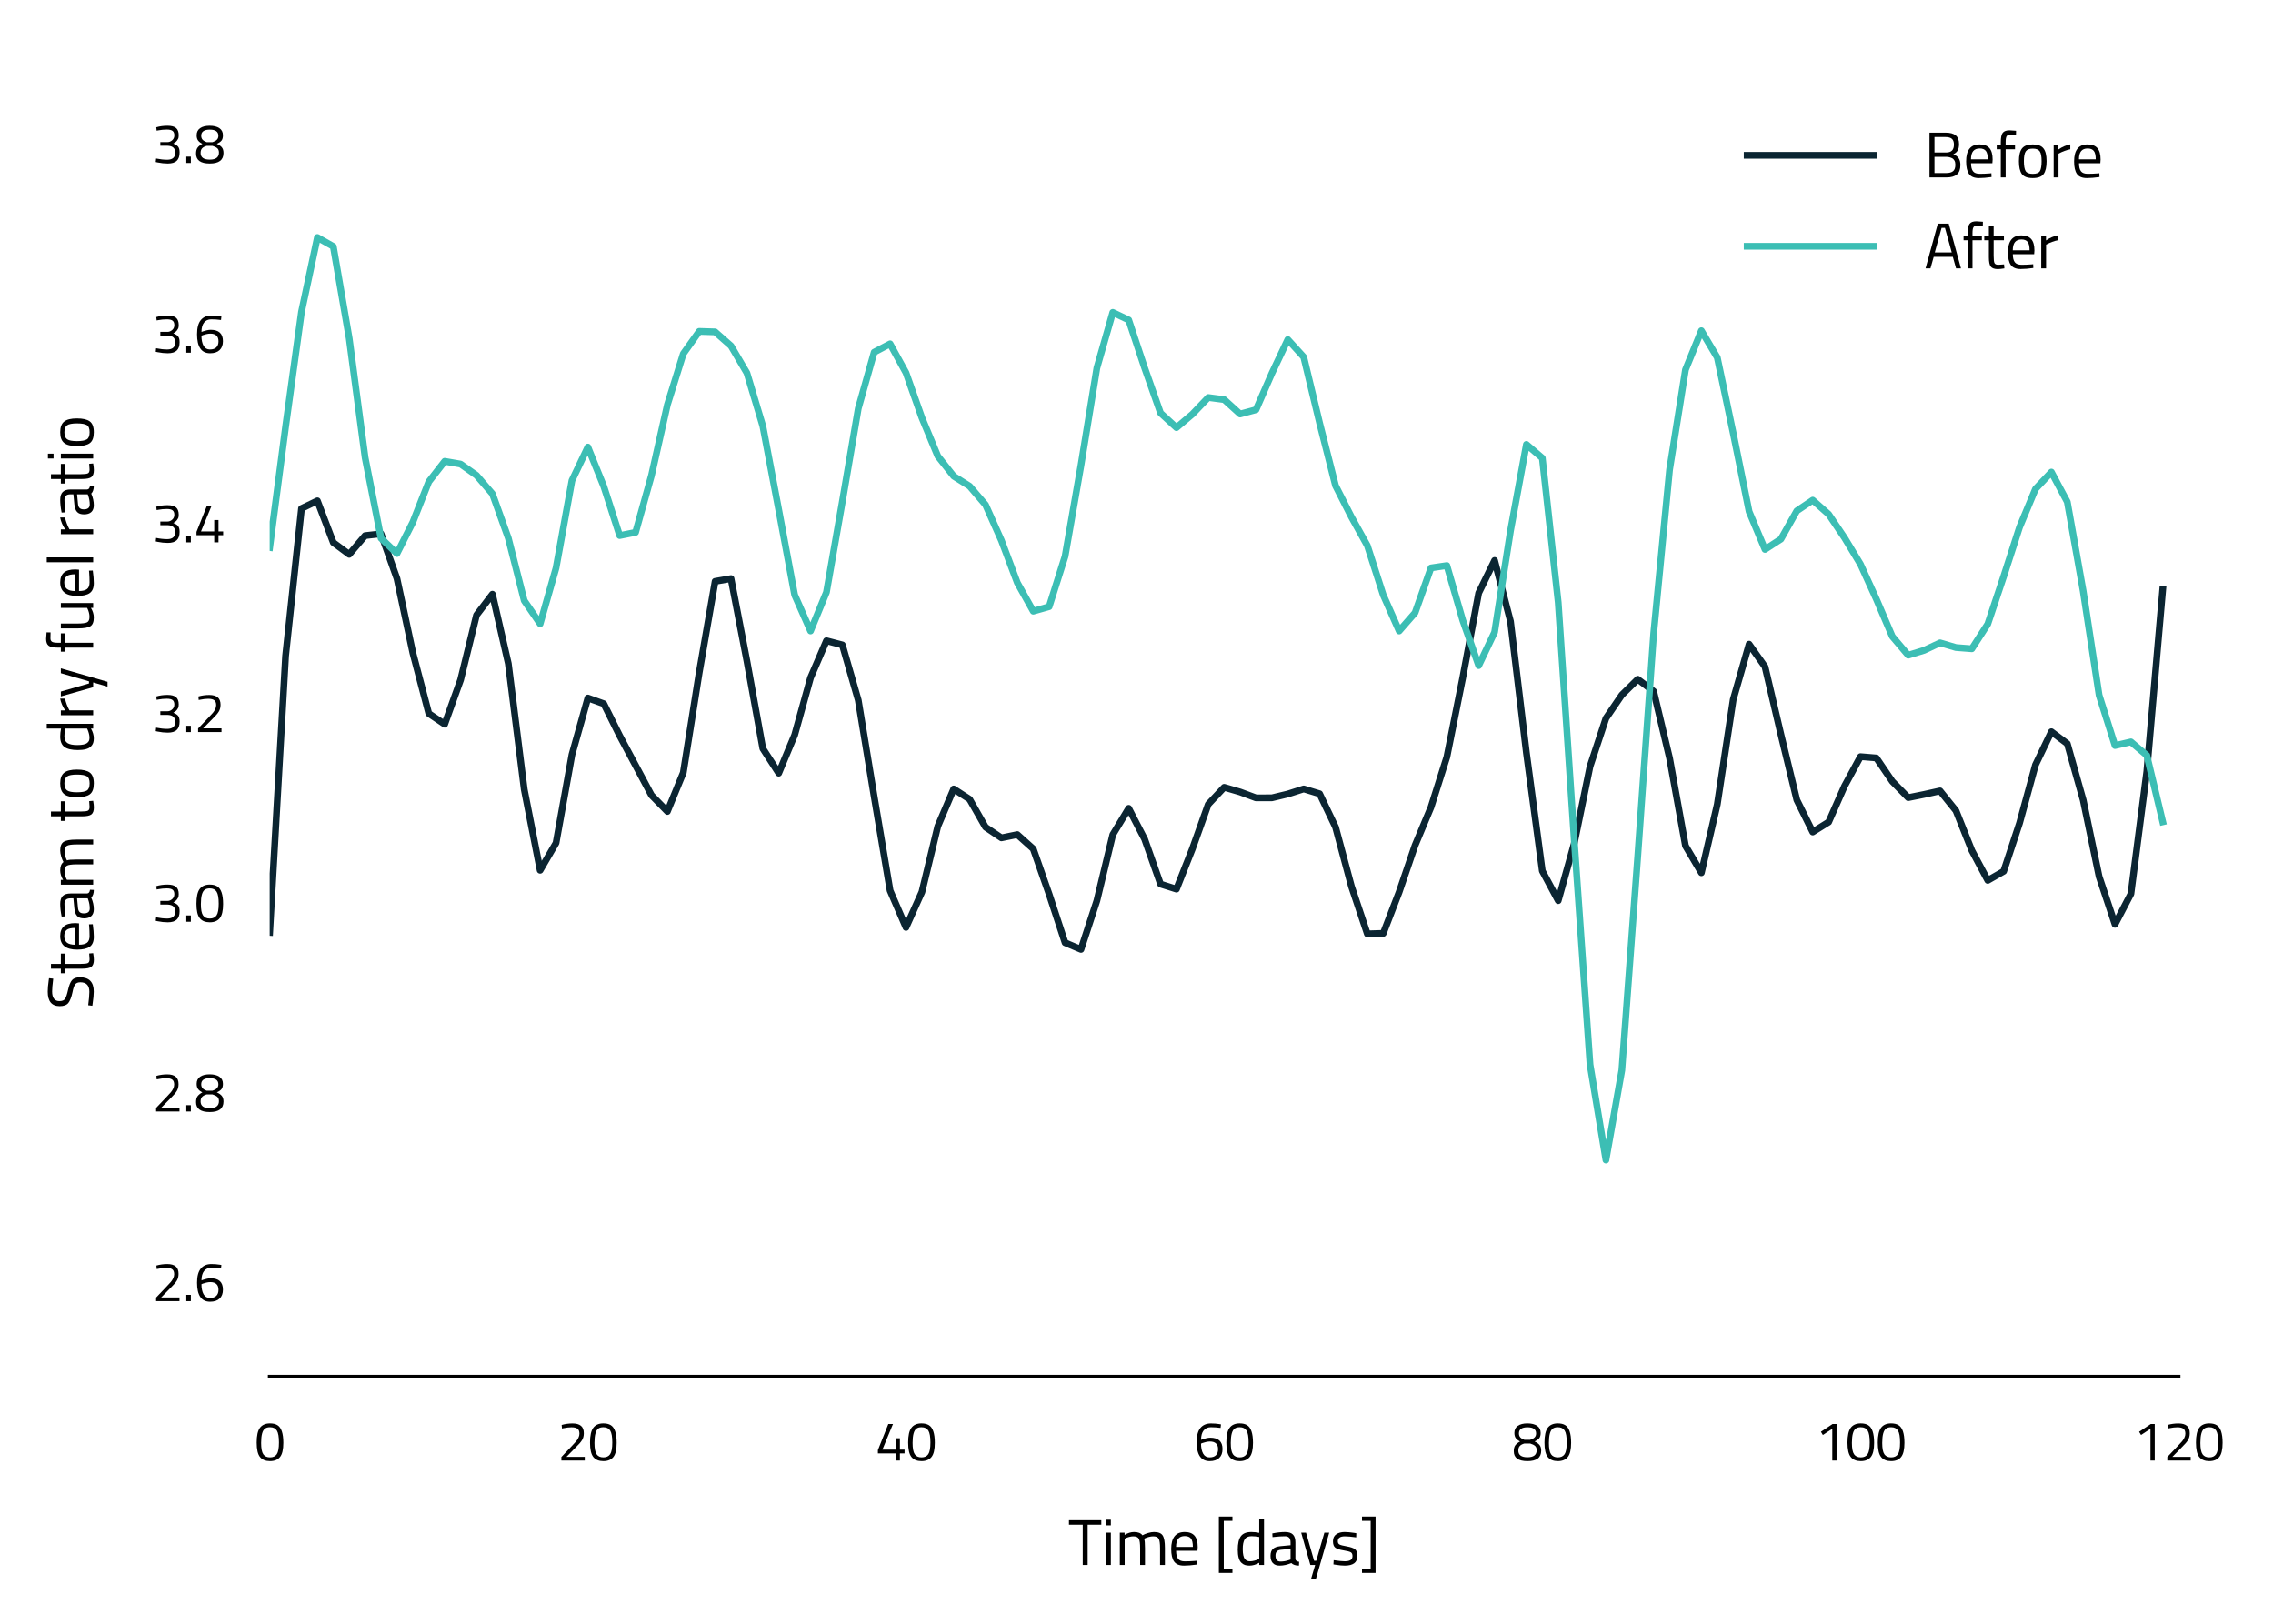 <svg xmlns="http://www.w3.org/2000/svg" xmlns:xlink="http://www.w3.org/1999/xlink" height="360pt" viewBox="0 0 504 360" width="504pt"><defs><style type="text/css">*{stroke-linecap:butt;stroke-linejoin:round;}</style></defs><g id="figure_1"><g id="patch_1"><path d="M 0 360 L 504 360 L 504 0 L 0 0 z" style="fill:#ffffff;"></path></g><g id="axes_1"><g id="patch_2"><path d="M 59.8 305.2 L 483.075 305.2 L 483.075 10.8 L 59.8 10.8 z" style="fill:#ffffff;"></path></g><g id="matplotlib.axis_1"><g id="xtick_1"><g id="line2d_1"></g><g id="text_1"><g transform="translate(56.44 323.816)scale(0.12 -0.12)"><defs><path d="M 1786 4294 Q 2310 4294 2637 4096 Q 3328 3686 3328 2048 Q 3328 890 2944 413 Q 2560 -64 1792 -64 Q 1024 -64 637 406 Q 250 877 250 2083 Q 250 3290 630 3792 Q 1011 4294 1786 4294 zM 1792 3853 Q 1427 3853 1216 3699 Q 762 3386 762 2042 Q 762 1094 1011 732 Q 1261 371 1792 371 Q 2323 371 2572 736 Q 2822 1101 2822 2089 Q 2822 3078 2582 3465 Q 2342 3853 1792 3853 z" id="TitilliumWeb-Regular-30" transform="scale(0.016)"></path></defs><use xlink:href="#TitilliumWeb-Regular-30"></use></g></g></g><g id="xtick_2"><g id="line2d_2"></g><g id="text_2"><g transform="translate(123.626 323.816)scale(0.12 -0.12)"><defs><path d="M 3142 0 L 442 0 L 442 416 L 1677 1715 Q 1997 2048 2144 2221 Q 2291 2394 2409 2630 Q 2528 2867 2528 3104 Q 2528 3514 2304 3680 Q 2080 3846 1606 3846 Q 1190 3846 678 3738 L 512 3706 L 474 4115 Q 1082 4288 1728 4288 Q 2374 4288 2704 4016 Q 3034 3744 3034 3155 Q 3034 2707 2835 2374 Q 2637 2042 2150 1574 L 1024 429 L 3142 429 L 3142 0 z" id="TitilliumWeb-Regular-32" transform="scale(0.016)"></path></defs><use xlink:href="#TitilliumWeb-Regular-32"></use><use x="56" xlink:href="#TitilliumWeb-Regular-30"></use></g></g></g><g id="xtick_3"><g id="line2d_3"></g><g id="text_3"><g transform="translate(194.172 323.816)scale(0.12 -0.12)"><defs><path d="M 2304 0 L 2304 826 L 256 826 L 256 1210 L 1459 4224 L 1997 4224 L 774 1261 L 2304 1261 L 2304 2579 L 2797 2579 L 2797 1261 L 3334 1261 L 3334 826 L 2797 826 L 2797 0 L 2304 0 z" id="TitilliumWeb-Regular-34" transform="scale(0.016)"></path></defs><use xlink:href="#TitilliumWeb-Regular-34"></use><use x="56" xlink:href="#TitilliumWeb-Regular-30"></use></g></g></g><g id="xtick_4"><g id="line2d_4"></g><g id="text_4"><g transform="translate(264.717 323.816)scale(0.12 -0.12)"><defs><path d="M 3085 3776 Q 2509 3853 1965 3853 Q 1421 3853 1126 3475 Q 832 3098 832 2394 L 992 2458 Q 1152 2515 1417 2579 Q 1683 2643 1888 2643 Q 3309 2643 3309 1331 Q 3309 659 2921 297 Q 2534 -64 1830 -64 Q 320 -64 320 2131 Q 320 3238 752 3763 Q 1184 4288 1971 4288 Q 2490 4288 2957 4211 L 3130 4179 L 3085 3776 zM 1856 2202 Q 1638 2202 1379 2141 Q 1120 2080 973 2022 L 826 1958 Q 832 1229 1072 800 Q 1312 371 1805 371 Q 2298 371 2547 617 Q 2797 864 2797 1315 Q 2797 1766 2550 1984 Q 2304 2202 1856 2202 z" id="TitilliumWeb-Regular-36" transform="scale(0.016)"></path></defs><use xlink:href="#TitilliumWeb-Regular-36"></use><use x="56" xlink:href="#TitilliumWeb-Regular-30"></use></g></g></g><g id="xtick_5"><g id="line2d_5"></g><g id="text_5"><g transform="translate(335.263 323.816)scale(0.12 -0.12)"><defs><path d="M 675 4016 Q 1075 4294 1779 4294 Q 2483 4294 2896 4016 Q 3309 3738 3309 3194 Q 3309 2797 3149 2589 Q 2989 2381 2605 2208 Q 2989 2035 3181 1801 Q 3373 1568 3373 1146 Q 3373 -64 1789 -64 Q 205 -64 205 1075 Q 205 1530 381 1766 Q 557 2003 934 2208 Q 589 2381 432 2601 Q 275 2822 275 3200 Q 275 3738 675 4016 zM 730 1158 Q 730 384 1789 384 Q 2848 384 2848 1197 Q 2848 1536 2659 1699 Q 2470 1862 2099 1971 L 1427 1971 Q 1075 1875 902 1686 Q 730 1498 730 1158 zM 2784 3136 Q 2784 3846 1792 3846 Q 800 3846 800 3142 Q 800 2861 953 2688 Q 1107 2515 1427 2400 L 2099 2400 Q 2445 2509 2614 2681 Q 2784 2854 2784 3136 z" id="TitilliumWeb-Regular-38" transform="scale(0.016)"></path></defs><use xlink:href="#TitilliumWeb-Regular-38"></use><use x="56" xlink:href="#TitilliumWeb-Regular-30"></use></g></g></g><g id="xtick_6"><g id="line2d_6"></g><g id="text_6"><g transform="translate(402.449 323.816)scale(0.12 -0.12)"><defs><path d="M 2490 4224 L 2490 0 L 1997 0 L 1997 3674 L 909 2957 L 685 3328 L 2029 4224 L 2490 4224 z" id="TitilliumWeb-Regular-31" transform="scale(0.016)"></path></defs><use xlink:href="#TitilliumWeb-Regular-31"></use><use x="56" xlink:href="#TitilliumWeb-Regular-30"></use><use x="112" xlink:href="#TitilliumWeb-Regular-30"></use></g></g></g><g id="xtick_7"><g id="line2d_7"></g><g id="text_7"><g transform="translate(472.995 323.816)scale(0.12 -0.12)"><use xlink:href="#TitilliumWeb-Regular-31"></use><use x="56" xlink:href="#TitilliumWeb-Regular-32"></use><use x="112" xlink:href="#TitilliumWeb-Regular-30"></use></g></g></g><g id="text_8"><g transform="translate(236.843 346.967)scale(0.14 -0.14)"><defs><path d="M 83 3987 L 83 4429 L 3283 4429 L 3283 3987 L 1933 3987 L 1933 0 L 1446 0 L 1446 3987 L 83 3987 z" id="TitilliumWeb-Regular-54" transform="scale(0.016)"></path><path d="M 461 0 L 461 3200 L 941 3200 L 941 0 L 461 0 zM 461 3923 L 461 4480 L 941 4480 L 941 3923 L 461 3923 z" id="TitilliumWeb-Regular-69" transform="scale(0.016)"></path><path d="M 941 0 L 461 0 L 461 3200 L 934 3200 L 934 2976 Q 1414 3264 1869 3264 Q 2464 3264 2701 2938 Q 2912 3066 3248 3165 Q 3584 3264 3840 3264 Q 4480 3264 4701 2921 Q 4922 2579 4922 1690 L 4922 0 L 4442 0 L 4442 1677 Q 4442 2342 4314 2588 Q 4186 2835 3770 2835 Q 3558 2835 3334 2774 Q 3110 2714 2989 2656 L 2867 2598 Q 2950 2387 2950 1664 L 2950 0 L 2470 0 L 2470 1651 Q 2470 2342 2345 2588 Q 2221 2835 1798 2835 Q 1594 2835 1379 2774 Q 1165 2714 1050 2656 L 941 2598 L 941 0 z" id="TitilliumWeb-Regular-6d" transform="scale(0.016)"></path><path d="M 2637 397 L 2822 416 L 2835 38 Q 2106 -64 1587 -64 Q 896 -64 608 336 Q 320 736 320 1581 Q 320 3264 1658 3264 Q 2304 3264 2624 2902 Q 2944 2541 2944 1766 L 2918 1402 L 806 1402 Q 806 870 998 614 Q 1190 358 1667 358 Q 2144 358 2637 397 zM 2464 1786 Q 2464 2374 2275 2617 Q 2086 2861 1660 2861 Q 1235 2861 1020 2605 Q 806 2349 800 1786 L 2464 1786 z" id="TitilliumWeb-Regular-65" transform="scale(0.016)"></path><path id="TitilliumWeb-Regular-20" transform="scale(0.016)"></path><path d="M 1850 4794 L 1850 4365 L 992 4365 L 992 -358 L 1850 -358 L 1850 -787 L 506 -787 L 506 4794 L 1850 4794 z" id="TitilliumWeb-Regular-5b" transform="scale(0.016)"></path><path d="M 2918 4595 L 2918 0 L 2445 0 L 2445 218 Q 1952 -64 1472 -64 Q 1216 -64 1024 0 Q 832 64 666 230 Q 320 576 320 1507 Q 320 2438 630 2851 Q 941 3264 1658 3264 Q 2029 3264 2445 3181 L 2445 4595 L 2918 4595 zM 1037 576 Q 1139 454 1254 409 Q 1370 365 1552 365 Q 1734 365 1961 425 Q 2189 486 2317 544 L 2445 602 L 2445 2771 Q 2035 2848 1683 2848 Q 1197 2848 1005 2537 Q 813 2227 813 1574 Q 813 832 1037 576 z" id="TitilliumWeb-Regular-64" transform="scale(0.016)"></path><path d="M 2720 2234 L 2720 595 Q 2739 358 3091 314 L 3072 -64 Q 2566 -64 2310 192 Q 1734 -64 1158 -64 Q 717 -64 486 185 Q 256 435 256 902 Q 256 1370 493 1590 Q 730 1811 1235 1862 L 2240 1958 L 2240 2234 Q 2240 2560 2099 2701 Q 1958 2842 1715 2842 Q 1203 2842 653 2778 L 454 2758 L 435 3123 Q 1139 3264 1683 3264 Q 2227 3264 2473 3014 Q 2720 2765 2720 2234 zM 749 928 Q 749 339 1235 339 Q 1670 339 2093 486 L 2240 538 L 2240 1594 L 1293 1504 Q 1005 1478 877 1337 Q 749 1197 749 928 z" id="TitilliumWeb-Regular-61" transform="scale(0.016)"></path><path d="M 160 3200 L 640 3200 L 1440 416 L 1651 416 L 2458 3200 L 2938 3200 L 1606 -1421 L 1126 -1421 L 1542 0 L 1069 0 L 160 3200 z" id="TitilliumWeb-Regular-79" transform="scale(0.016)"></path><path d="M 1466 2835 Q 768 2835 768 2349 Q 768 2125 928 2032 Q 1088 1939 1657 1840 Q 2227 1741 2464 1561 Q 2701 1382 2701 889 Q 2701 397 2384 166 Q 2067 -64 1459 -64 Q 1062 -64 525 26 L 333 58 L 358 474 Q 1088 365 1459 365 Q 1830 365 2025 483 Q 2221 602 2221 880 Q 2221 1158 2054 1257 Q 1888 1357 1325 1446 Q 762 1536 525 1709 Q 288 1882 288 2349 Q 288 2816 617 3040 Q 947 3264 1440 3264 Q 1830 3264 2419 3174 L 2598 3142 L 2586 2733 Q 1875 2835 1466 2835 z" id="TitilliumWeb-Regular-73" transform="scale(0.016)"></path><path d="M 256 4365 L 256 4794 L 1600 4794 L 1600 -787 L 256 -787 L 256 -358 L 1114 -358 L 1114 4365 L 256 4365 z" id="TitilliumWeb-Regular-5d" transform="scale(0.016)"></path></defs><use xlink:href="#TitilliumWeb-Regular-54"></use><use x="52.6" xlink:href="#TitilliumWeb-Regular-69"></use><use x="74.5" xlink:href="#TitilliumWeb-Regular-6d"></use><use x="158.1" xlink:href="#TitilliumWeb-Regular-65"></use><use x="208.6" xlink:href="#TitilliumWeb-Regular-20"></use><use x="230.6" xlink:href="#TitilliumWeb-Regular-5b"></use><use x="263.5" xlink:href="#TitilliumWeb-Regular-64"></use><use x="316.4" xlink:href="#TitilliumWeb-Regular-61"></use><use x="366.5" xlink:href="#TitilliumWeb-Regular-79"></use><use x="414.8" xlink:href="#TitilliumWeb-Regular-73"></use><use x="461.3" xlink:href="#TitilliumWeb-Regular-5d"></use></g></g></g><g id="matplotlib.axis_2"><g id="ytick_1"><g id="line2d_8"></g><g id="text_9"><g transform="translate(33.769 288.479)scale(0.12 -0.12)"><defs><path d="M 429 0 L 429 730 L 954 730 L 954 0 L 429 0 z" id="TitilliumWeb-Regular-2e" transform="scale(0.016)"></path></defs><use xlink:href="#TitilliumWeb-Regular-32"></use><use x="56" xlink:href="#TitilliumWeb-Regular-2e"></use><use x="77.6" xlink:href="#TitilliumWeb-Regular-36"></use></g></g></g><g id="ytick_2"><g id="line2d_9"></g><g id="text_10"><g transform="translate(33.769 246.422)scale(0.12 -0.12)"><use xlink:href="#TitilliumWeb-Regular-32"></use><use x="56" xlink:href="#TitilliumWeb-Regular-2e"></use><use x="77.6" xlink:href="#TitilliumWeb-Regular-38"></use></g></g></g><g id="ytick_3"><g id="line2d_10"></g><g id="text_11"><g transform="translate(33.769 204.365)scale(0.12 -0.12)"><defs><path d="M 461 4115 Q 1062 4294 1750 4294 Q 2438 4294 2745 4032 Q 3053 3770 3053 3194 Q 3053 2899 2973 2768 Q 2893 2637 2845 2566 Q 2797 2496 2720 2432 Q 2579 2323 2496 2278 L 2426 2234 Q 2797 2099 2976 1891 Q 3155 1683 3155 1210 Q 3155 563 2825 249 Q 2496 -64 1786 -64 Q 1222 -64 595 64 L 397 109 L 442 512 Q 1133 371 1734 371 Q 2650 378 2650 1190 Q 2650 1952 1779 1984 L 928 1984 L 928 2406 L 1779 2406 Q 2048 2406 2297 2620 Q 2547 2835 2547 3187 Q 2547 3539 2348 3696 Q 2150 3853 1683 3853 Q 1171 3853 672 3757 L 506 3725 L 461 4115 z" id="TitilliumWeb-Regular-33" transform="scale(0.016)"></path></defs><use xlink:href="#TitilliumWeb-Regular-33"></use><use x="56" xlink:href="#TitilliumWeb-Regular-2e"></use><use x="77.6" xlink:href="#TitilliumWeb-Regular-30"></use></g></g></g><g id="ytick_4"><g id="line2d_11"></g><g id="text_12"><g transform="translate(33.769 162.308)scale(0.12 -0.12)"><use xlink:href="#TitilliumWeb-Regular-33"></use><use x="56" xlink:href="#TitilliumWeb-Regular-2e"></use><use x="77.6" xlink:href="#TitilliumWeb-Regular-32"></use></g></g></g><g id="ytick_5"><g id="line2d_12"></g><g id="text_13"><g transform="translate(33.769 120.251)scale(0.12 -0.12)"><use xlink:href="#TitilliumWeb-Regular-33"></use><use x="56" xlink:href="#TitilliumWeb-Regular-2e"></use><use x="77.6" xlink:href="#TitilliumWeb-Regular-34"></use></g></g></g><g id="ytick_6"><g id="line2d_13"></g><g id="text_14"><g transform="translate(33.769 78.194)scale(0.12 -0.12)"><use xlink:href="#TitilliumWeb-Regular-33"></use><use x="56" xlink:href="#TitilliumWeb-Regular-2e"></use><use x="77.6" xlink:href="#TitilliumWeb-Regular-36"></use></g></g></g><g id="ytick_7"><g id="line2d_14"></g><g id="text_15"><g transform="translate(33.769 36.136)scale(0.12 -0.12)"><use xlink:href="#TitilliumWeb-Regular-33"></use><use x="56" xlink:href="#TitilliumWeb-Regular-2e"></use><use x="77.6" xlink:href="#TitilliumWeb-Regular-38"></use></g></g></g><g id="text_16"><g transform="translate(20.66 223.761)rotate(-90)scale(0.14 -0.14)"><defs><path d="M 1766 4064 Q 806 4064 806 3341 Q 806 2938 1027 2787 Q 1248 2637 1923 2486 Q 2598 2336 2880 2096 Q 3162 1856 3162 1306 Q 3162 -58 1747 -58 Q 1280 -58 576 51 L 346 83 L 397 493 Q 1267 378 1722 378 Q 2669 378 2669 1267 Q 2669 1626 2461 1782 Q 2253 1939 1683 2048 Q 934 2208 620 2461 Q 307 2714 307 3309 Q 307 4499 1734 4499 Q 2202 4499 2854 4403 L 3072 4371 L 3027 3955 Q 2138 4064 1766 4064 z" id="TitilliumWeb-Regular-53" transform="scale(0.016)"></path><path d="M 2118 2784 L 1101 2784 L 1101 1254 Q 1101 704 1181 531 Q 1261 358 1562 358 L 2131 397 L 2163 0 Q 1734 -70 1510 -70 Q 1011 -70 819 173 Q 627 416 627 1101 L 627 2784 L 173 2784 L 173 3200 L 627 3200 L 627 4179 L 1101 4179 L 1101 3200 L 2118 3200 L 2118 2784 z" id="TitilliumWeb-Regular-74" transform="scale(0.016)"></path><path d="M 320 1606 Q 320 2483 633 2873 Q 947 3264 1692 3264 Q 2438 3264 2748 2873 Q 3059 2483 3059 1606 Q 3059 730 2764 333 Q 2470 -64 1689 -64 Q 909 -64 614 333 Q 320 730 320 1606 zM 813 1616 Q 813 915 982 633 Q 1152 352 1693 352 Q 2234 352 2400 630 Q 2566 909 2566 1613 Q 2566 2317 2380 2582 Q 2195 2848 1692 2848 Q 1190 2848 1001 2582 Q 813 2317 813 1616 z" id="TitilliumWeb-Regular-6f" transform="scale(0.016)"></path><path d="M 461 0 L 461 3200 L 934 3200 L 934 2765 Q 1491 3149 2106 3270 L 2106 2784 Q 1837 2733 1545 2624 Q 1254 2515 1101 2432 L 941 2349 L 941 0 L 461 0 z" id="TitilliumWeb-Regular-72" transform="scale(0.016)"></path><path d="M 1075 2784 L 1075 0 L 595 0 L 595 2784 L 192 2784 L 192 3200 L 595 3200 L 595 3488 Q 595 4166 787 4412 Q 979 4659 1459 4659 L 2106 4614 L 2099 4218 Q 1741 4230 1507 4230 Q 1274 4230 1174 4076 Q 1075 3923 1075 3482 L 1075 3200 L 2003 3200 L 2003 2784 L 1075 2784 z" id="TitilliumWeb-Regular-66" transform="scale(0.016)"></path><path d="M 2458 3200 L 2938 3200 L 2938 0 L 2458 0 L 2458 224 Q 1978 -64 1510 -64 Q 858 -64 643 275 Q 429 614 429 1530 L 429 3200 L 909 3200 L 909 1536 Q 909 838 1030 601 Q 1152 365 1581 365 Q 1792 365 2009 425 Q 2227 486 2342 544 L 2458 602 L 2458 3200 z" id="TitilliumWeb-Regular-75" transform="scale(0.016)"></path><path d="M 499 0 L 499 4595 L 979 4595 L 979 0 L 499 0 z" id="TitilliumWeb-Regular-6c" transform="scale(0.016)"></path></defs><use xlink:href="#TitilliumWeb-Regular-53"></use><use x="54.2" xlink:href="#TitilliumWeb-Regular-74"></use><use x="89.3" xlink:href="#TitilliumWeb-Regular-65"></use><use x="139.8" xlink:href="#TitilliumWeb-Regular-61"></use><use x="189.9" xlink:href="#TitilliumWeb-Regular-6d"></use><use x="273.5" xlink:href="#TitilliumWeb-Regular-20"></use><use x="295.5" xlink:href="#TitilliumWeb-Regular-74"></use><use x="330.6" xlink:href="#TitilliumWeb-Regular-6f"></use><use x="383.4" xlink:href="#TitilliumWeb-Regular-20"></use><use x="405.4" xlink:href="#TitilliumWeb-Regular-64"></use><use x="458.3" xlink:href="#TitilliumWeb-Regular-72"></use><use x="492.9" xlink:href="#TitilliumWeb-Regular-79"></use><use x="541.2" xlink:href="#TitilliumWeb-Regular-20"></use><use x="563.2" xlink:href="#TitilliumWeb-Regular-66"></use><use x="596.3" xlink:href="#TitilliumWeb-Regular-75"></use><use x="649.4" xlink:href="#TitilliumWeb-Regular-65"></use><use x="699.9" xlink:href="#TitilliumWeb-Regular-6c"></use><use x="723" xlink:href="#TitilliumWeb-Regular-20"></use><use x="745" xlink:href="#TitilliumWeb-Regular-72"></use><use x="779.6" xlink:href="#TitilliumWeb-Regular-61"></use><use x="829.7" xlink:href="#TitilliumWeb-Regular-74"></use><use x="864.8" xlink:href="#TitilliumWeb-Regular-69"></use><use x="886.7" xlink:href="#TitilliumWeb-Regular-6f"></use></g></g></g><g id="line2d_15"><path clip-path="url(#pc7ebab593c)" d="M 59.8 206.723 L 63.327 145.431 L 66.855 112.741 L 70.382 111.044 L 73.909 120.296 L 77.436 122.908 L 80.964 118.755 L 84.491 118.356 L 88.018 128.265 L 91.546 144.769 L 95.073 158.189 L 98.6 160.559 L 102.127 150.73 L 105.655 136.364 L 109.182 131.743 L 112.709 147.112 L 116.237 175.012 L 119.764 192.946 L 123.291 186.895 L 126.819 167.307 L 130.346 154.755 L 133.873 156.02 L 137.4 163.105 L 140.928 169.702 L 144.455 176.305 L 147.982 179.909 L 151.51 171.301 L 155.037 149.139 L 158.564 128.899 L 162.091 128.285 L 165.619 146.568 L 169.146 165.958 L 172.673 171.416 L 176.201 162.96 L 179.728 150.264 L 183.255 142.059 L 186.782 142.979 L 190.31 155.234 L 193.837 176.619 L 197.364 197.445 L 200.892 205.621 L 204.419 197.768 L 207.946 183.199 L 211.474 174.917 L 215.001 177.198 L 218.528 183.389 L 222.055 185.761 L 225.583 185.037 L 229.11 188.197 L 232.637 198.269 L 236.165 209.005 L 239.692 210.493 L 243.219 199.695 L 246.746 185.047 L 250.274 179.215 L 253.801 186.028 L 257.328 196.015 L 260.856 197.131 L 264.383 188.206 L 267.91 178.313 L 271.438 174.554 L 274.965 175.584 L 278.492 176.893 L 282.019 176.884 L 285.547 176.036 L 289.074 174.91 L 292.601 175.985 L 296.129 183.378 L 299.656 196.516 L 303.183 207.051 L 306.71 206.944 L 310.238 197.771 L 313.765 187.42 L 317.292 178.971 L 320.82 167.813 L 324.347 150.199 L 327.874 131.469 L 331.401 124.261 L 334.929 137.758 L 338.456 166.895 L 341.983 193.096 L 345.511 199.68 L 349.038 187.115 L 352.565 169.915 L 356.092 159.252 L 359.62 154.068 L 363.147 150.592 L 366.674 153.27 L 370.202 168.074 L 373.729 187.529 L 377.256 193.498 L 380.784 178.334 L 384.311 155.114 L 387.838 142.819 L 391.365 147.813 L 394.893 162.836 L 398.42 177.356 L 401.947 184.456 L 405.475 182.262 L 409.002 174.269 L 412.529 167.754 L 416.056 168.047 L 419.584 173.241 L 423.111 176.839 L 426.638 176.13 L 430.166 175.347 L 433.693 179.727 L 437.22 188.568 L 440.748 195.188 L 444.275 193.171 L 447.802 182.474 L 451.329 169.573 L 454.857 162.226 L 458.384 164.874 L 461.911 177.397 L 465.439 194.35 L 468.966 204.932 L 472.493 198.174 L 476.02 171.005 L 479.548 130.673 " style="fill:none;stroke:#0b2532;stroke-linecap:square;stroke-width:1.5;"></path></g><g id="line2d_16"><path clip-path="url(#pc7ebab593c)" d="M 59.8 121.393 L 63.327 94.622 L 66.855 69.128 L 70.382 52.648 L 73.909 54.635 L 77.436 75.028 L 80.964 101.479 L 84.491 119.352 L 88.018 122.732 L 91.546 115.762 L 95.073 106.812 L 98.6 102.281 L 102.127 102.892 L 105.655 105.388 L 109.182 109.485 L 112.709 119.316 L 116.237 133.169 L 119.764 138.3 L 123.291 125.921 L 126.819 106.533 L 130.346 99.121 L 133.873 107.83 L 137.4 118.745 L 140.928 118.035 L 144.455 105.404 L 147.982 89.738 L 151.51 78.42 L 155.037 73.47 L 158.564 73.578 L 162.091 76.682 L 165.619 82.694 L 169.146 94.468 L 172.673 113.044 L 176.201 131.898 L 179.728 139.889 L 183.255 131.303 L 186.782 111.19 L 190.31 90.57 L 193.837 78.087 L 197.364 76.227 L 200.892 82.65 L 204.419 92.625 L 207.946 101.127 L 211.474 105.584 L 215.001 107.795 L 218.528 111.913 L 222.055 119.836 L 225.583 129.202 L 229.11 135.504 L 232.637 134.503 L 236.165 123.349 L 239.692 103.147 L 243.219 81.573 L 246.746 69.257 L 250.274 70.941 L 253.801 81.555 L 257.328 91.572 L 260.856 94.81 L 264.383 91.832 L 267.91 88.131 L 271.438 88.595 L 274.965 91.792 L 278.492 90.841 L 282.019 82.752 L 285.547 75.276 L 289.074 79.155 L 292.601 93.801 L 296.129 107.684 L 299.656 114.622 L 303.183 120.972 L 306.71 131.918 L 310.238 139.894 L 313.765 135.858 L 317.292 125.914 L 320.82 125.394 L 324.347 137.55 L 327.874 147.568 L 331.401 140.16 L 334.929 117.678 L 338.456 98.534 L 341.983 101.557 L 345.511 133.571 L 349.038 185.88 L 352.565 236.008 L 356.092 257.189 L 359.62 237.261 L 363.147 189.823 L 366.674 140.469 L 370.202 104.141 L 373.729 81.973 L 377.256 73.32 L 380.784 79.26 L 384.311 96.025 L 387.838 113.416 L 391.365 121.815 L 394.893 119.528 L 398.42 113.264 L 401.947 110.893 L 405.475 114.012 L 409.002 119.247 L 412.529 125.093 L 416.056 132.84 L 419.584 141.1 L 423.111 145.255 L 426.638 144.176 L 430.166 142.52 L 433.693 143.56 L 437.22 143.835 L 440.748 138.351 L 444.275 127.803 L 447.802 116.871 L 451.329 108.413 L 454.857 104.668 L 458.384 111.276 L 461.911 131.075 L 465.439 154.127 L 468.966 165.295 L 472.493 164.477 L 476.02 167.466 L 479.548 182.201 " style="fill:none;stroke:#3cbeb4;stroke-linecap:square;stroke-width:1.5;"></path></g><g id="patch_3"><path d="M 59.8 305.2 L 483.075 305.2 " style="fill:none;stroke:#000000;stroke-linecap:square;stroke-linejoin:miter;stroke-width:0.8;"></path></g><g id="legend_1"><g id="patch_4"><path d="M 384.611 68.208 L 469.042 68.208 Q 471.842 68.208 471.842 65.408 L 471.842 26.488 Q 471.842 23.688 469.042 23.688 L 384.611 23.688 Q 381.811 23.688 381.811 26.488 L 381.811 65.408 Q 381.811 68.208 384.611 68.208 z" style="fill:none;opacity:0;"></path></g><g id="line2d_17"><path d="M 387.411 34.44 L 415.411 34.44 " style="fill:none;stroke:#0b2532;stroke-linecap:square;stroke-width:1.5;"></path></g><g id="line2d_18"></g><g id="text_17"><g transform="translate(426.611 39.34)scale(0.14 -0.14)"><defs><path d="M 544 4429 L 2150 4429 Q 2810 4429 3139 4157 Q 3469 3885 3469 3302 Q 3469 2886 3325 2652 Q 3181 2419 2899 2285 Q 3603 2042 3603 1242 Q 3603 576 3251 288 Q 2899 0 2234 0 L 544 0 L 544 4429 zM 2182 2035 L 1037 2035 L 1037 435 L 2214 435 Q 2650 435 2877 617 Q 3104 800 3104 1261 Q 3104 1504 3011 1670 Q 2918 1837 2765 1907 Q 2483 2035 2182 2035 zM 2131 3994 L 1037 3994 L 1037 2464 L 2176 2464 Q 2586 2464 2774 2659 Q 2963 2854 2963 3248 Q 2963 3642 2761 3818 Q 2560 3994 2131 3994 z" id="TitilliumWeb-Regular-42" transform="scale(0.016)"></path></defs><use xlink:href="#TitilliumWeb-Regular-42"></use><use x="61.6" xlink:href="#TitilliumWeb-Regular-65"></use><use x="112.1" xlink:href="#TitilliumWeb-Regular-66"></use><use x="145.2" xlink:href="#TitilliumWeb-Regular-6f"></use><use x="198" xlink:href="#TitilliumWeb-Regular-72"></use><use x="232.6" xlink:href="#TitilliumWeb-Regular-65"></use></g></g><g id="line2d_19"><path d="M 387.411 54.6 L 415.411 54.6 " style="fill:none;stroke:#3cbeb4;stroke-linecap:square;stroke-width:1.5;"></path></g><g id="line2d_20"></g><g id="text_18"><g transform="translate(426.611 59.5)scale(0.14 -0.14)"><defs><path d="M 154 0 L 1370 4429 L 2445 4429 L 3661 0 L 3174 0 L 2854 1139 L 960 1139 L 640 0 L 154 0 zM 1741 4006 L 1069 1581 L 2746 1581 L 2074 4006 L 1741 4006 z" id="TitilliumWeb-Regular-41" transform="scale(0.016)"></path></defs><use xlink:href="#TitilliumWeb-Regular-41"></use><use x="59.6" xlink:href="#TitilliumWeb-Regular-66"></use><use x="92.7" xlink:href="#TitilliumWeb-Regular-74"></use><use x="127.8" xlink:href="#TitilliumWeb-Regular-65"></use><use x="178.3" xlink:href="#TitilliumWeb-Regular-72"></use></g></g></g></g></g><defs><clipPath id="pc7ebab593c"><rect height="294.4" width="423.275" x="59.8" y="10.8"></rect></clipPath></defs></svg>